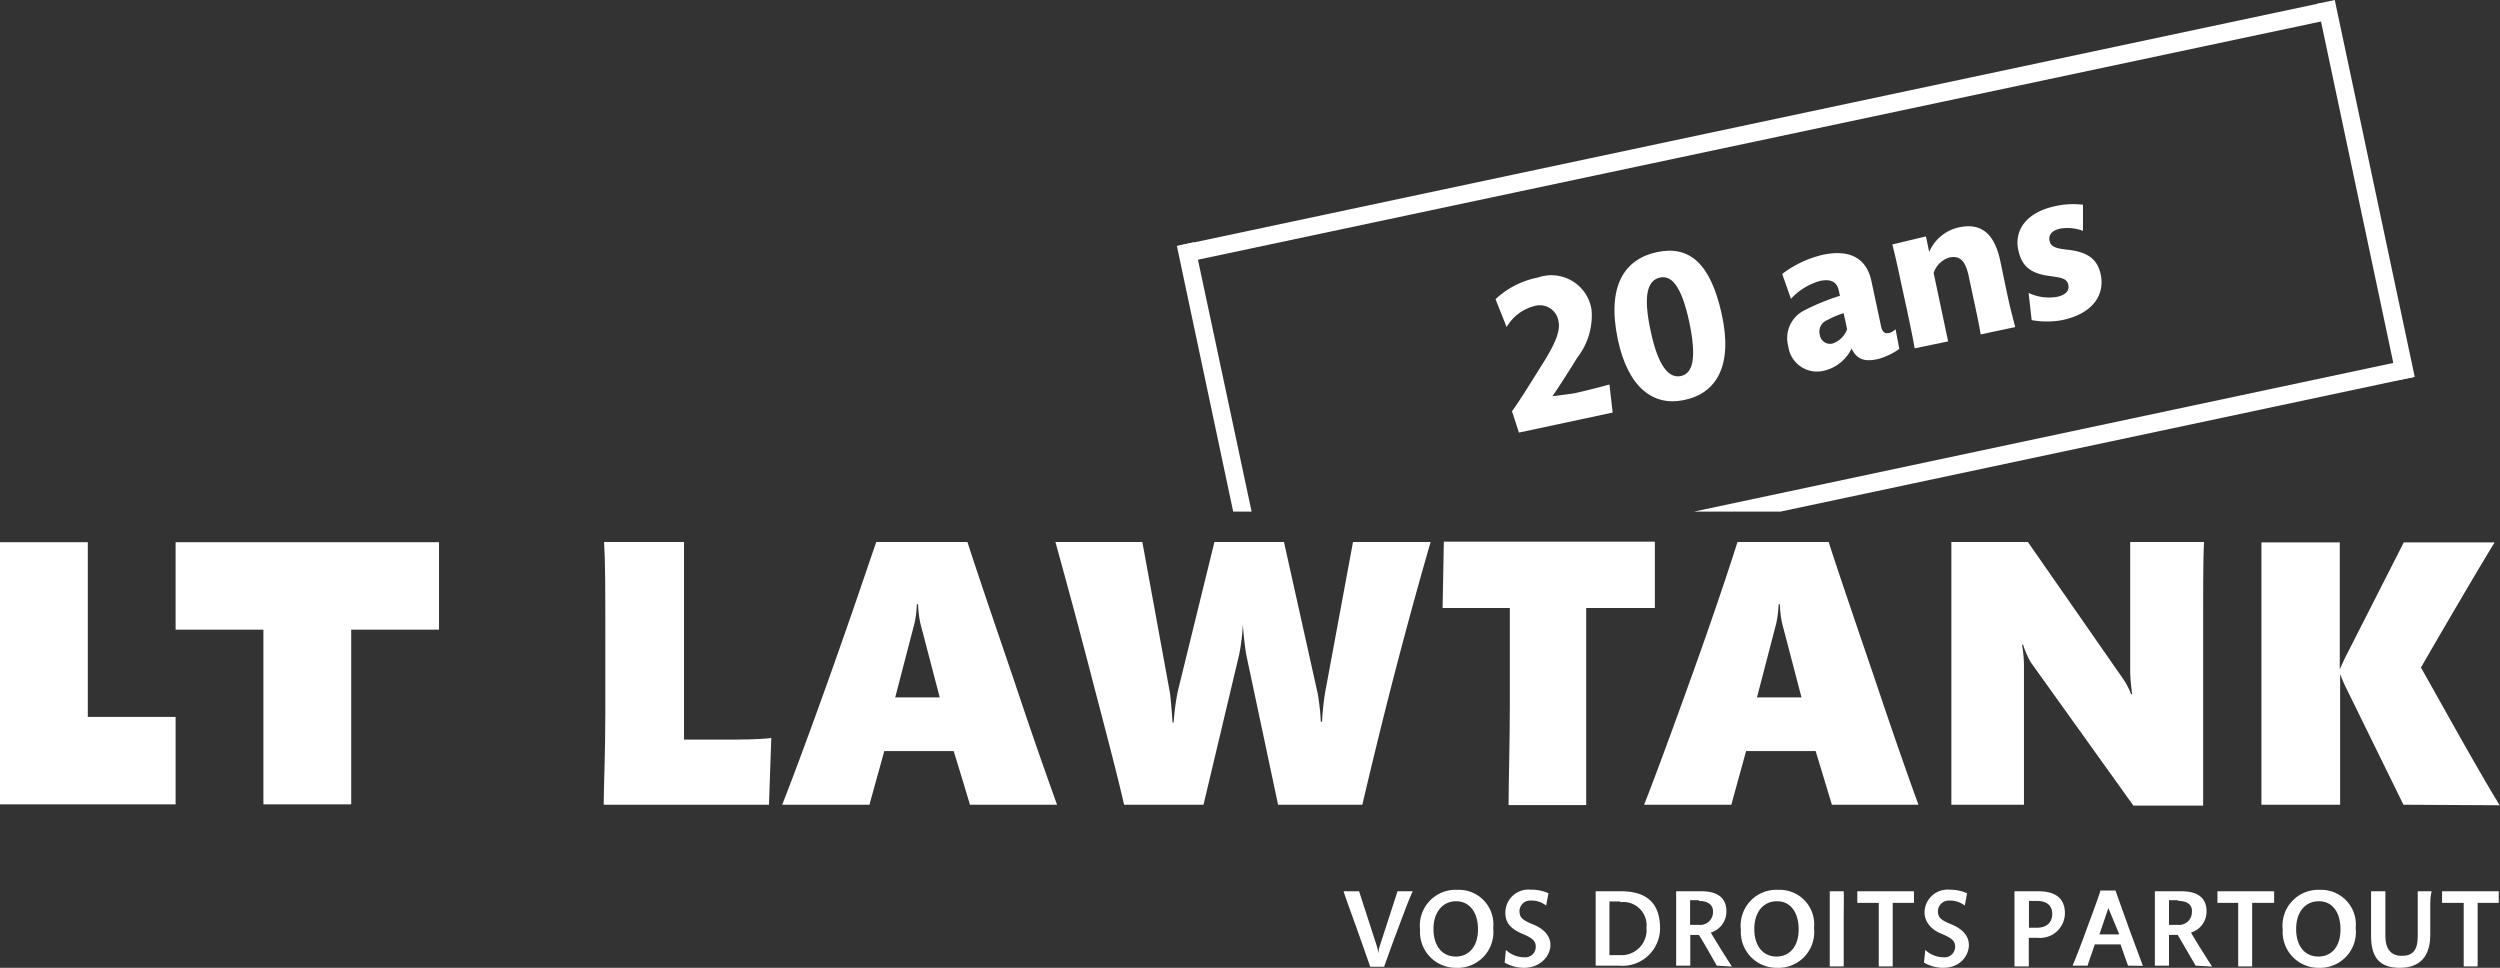 <svg xmlns="http://www.w3.org/2000/svg" viewBox="0 0 139.8 54.12"><rect x="0" y="0" width="139.8" height="54.12" fill="#333333" stroke="none"/><defs><style>.cls-1{fill:#fff;}</style></defs><g id="Ebene_2" data-name="Ebene 2"><g id="Basisebene_20-Jahre" data-name="Basisebene 20-Jahre"><polygon class="cls-1" points="69.99 28.61 68.96 28.61 65.81 13.75 66.78 13.54 69.99 28.61"/><polygon class="cls-1" points="135.03 21.07 134.04 21.27 129.58 0.21 130.56 0 135.03 21.07"/><polygon class="cls-1" points="129.88 0.15 130.08 1.14 66.34 14.66 66.14 13.69 129.88 0.15"/><polygon class="cls-1" points="134.8 20.09 135 21.08 99.56 28.61 94.72 28.61 134.8 20.09"/></g><g id="Basisebene"><path class="cls-1" d="M134.4,45l-3.13-6.38a8.87,8.87,0,0,1-.41-.93V45h-4.4c0-.91,0-2.69,0-5.2v-4c0-2.69,0-4.53,0-5.47h4.38v7.1c.11-.24.28-.63.41-.87l3.17-6.23h5.08c-.91,1.48-3.06,5.15-4.12,7,1,1.76,3,5.4,4.4,7.7Z"/><path class="cls-1" d="M123.2,35.3v4.3c0,2.54,0,4.47,0,5.45H119.3l-5.73-8a4.93,4.93,0,0,1-.44-1h-.06a7.32,7.32,0,0,1,.11,1.08V45h-4.06c0-.86,0-3.29,0-5.31V35.37c0-2.06,0-4,0-5.06h4.28L118.75,38a4,4,0,0,1,.42.82h.06a11.82,11.82,0,0,1-.11-1.21V30.31h4.13C123.2,31.27,123.2,32.74,123.2,35.3Z"/><path class="cls-1" d="M102.44,45c-.24-.78-.52-1.73-.91-3H97.64c-.32,1.19-.65,2.34-.82,3H91.94c.52-1.32,1.45-3.82,2.71-7.33s2.15-6.21,2.51-7.36h5.1c.39,1.24,1.41,4.23,2.63,7.81,1.13,3.37,2,5.82,2.39,6.88ZM99.66,34.87a5.79,5.79,0,0,1-.13-1.08h-.07a6,6,0,0,1-.13,1.06L98.25,39h2.49Z"/><path class="cls-1" d="M90.18,34H88.7v5.53c0,2,0,4.19,0,5.49H84.36c0-1.19.07-3.64.07-5.51V34H83.06c-.93,0-1.73,0-2.39,0l.07-3.71h11.8l0,3.71C91.87,34,91.05,34,90.18,34Z"/><path class="cls-1" d="M78.07,37.34c-.85,3.26-1.52,6.1-1.89,7.66H71.47l-1.78-8.39c-.08-.44-.17-1.33-.19-1.7h0a11.71,11.71,0,0,1-.2,1.67l-2,8.42H62.86c-.41-1.8-1-4-2-7.85-.89-3.41-1.5-5.6-1.84-6.84h4.86l1.54,8.42c.06.39.13,1.41.15,1.67h.06a14.28,14.28,0,0,1,.22-1.69l2.06-8.4H71.8l1.89,8.49a13.29,13.29,0,0,1,.17,1.56h.07a14.59,14.59,0,0,1,.17-1.63l1.56-8.42H80C79.57,31.79,78.92,34.09,78.07,37.34Z"/><path class="cls-1" d="M54.24,45c-.23-.78-.52-1.73-.91-3H49.45c-.33,1.19-.65,2.34-.83,3H43.74c.52-1.32,1.46-3.82,2.71-7.33S48.6,31.46,49,30.31h5.1c.39,1.24,1.41,4.23,2.63,7.81,1.12,3.37,2,5.82,2.38,6.88ZM51.47,34.87a5.79,5.79,0,0,1-.13-1.08h-.07a6,6,0,0,1-.13,1.06L50.06,39h2.49Z"/><path class="cls-1" d="M43,45H33.76c0-1,.09-2.84.09-5.18v-4.1c0-2.85,0-4.26-.07-5.41h4.47c0,1.44,0,2.82,0,4.37v6.68h2.1c1,0,2,0,2.78-.09Z"/><polygon class="cls-1" points="4.91 40.09 4.91 30.32 0 30.32 0 44.98 9.82 44.98 9.82 40.09 4.91 40.09 4.91 40.09"/><polygon class="cls-1" points="9.82 30.32 9.82 35.21 14.73 35.21 14.73 44.98 19.64 44.98 19.64 35.21 24.55 35.21 24.55 30.32 9.82 30.32"/></g><g id="FR"><path class="cls-1" d="M78.26,51.71c-.44,1.17-.68,1.84-.86,2.35h-.78c-.17-.51-.39-1.12-.78-2.22-.32-.89-.58-1.6-.71-2H76l1,3.09a1.78,1.78,0,0,1,.07.39h0a2,2,0,0,1,.08-.4l1-3.08H79C78.81,50.24,78.6,50.8,78.26,51.71Z"/><path class="cls-1" d="M81.41,54.12a2,2,0,0,1-2-2.13,2,2,0,0,1,2.09-2.23,1.93,1.93,0,0,1,2,2.14A2,2,0,0,1,81.41,54.12Zm0-3.72c-.71,0-1.25.58-1.25,1.55s.51,1.54,1.24,1.54,1.25-.55,1.25-1.52S82.16,50.4,81.44,50.4Z"/><path class="cls-1" d="M85.21,54.12a2.19,2.19,0,0,1-1.07-.29l.07-.71a1.49,1.49,0,0,0,1,.41.59.59,0,0,0,.67-.59c0-.34-.2-.49-.79-.74-.74-.32-.91-.71-.91-1.18a1.29,1.29,0,0,1,1.41-1.27,2.36,2.36,0,0,1,1,.2l-.13.69a1.28,1.28,0,0,0-.83-.28.6.6,0,0,0-.66.57c0,.37.14.51.73.75s1,.61,1,1.17S86.19,54.12,85.21,54.12Z"/><path class="cls-1" d="M90.53,54h-1.3c0-.26,0-.67,0-1.52V51.35c0-.81,0-1.25,0-1.51h1.43c1.41,0,2.17.66,2.17,2.06A2.1,2.1,0,0,1,90.53,54Zm.08-3.59c-.19,0-.44,0-.61,0v3h.58a1.4,1.4,0,0,0,1.49-1.53A1.3,1.3,0,0,0,90.61,50.45Z"/><path class="cls-1" d="M96,54c-.25-.44-.75-1.34-1-1.72h-.48c0,.82,0,1.36,0,1.72h-.79c0-.38,0-.72,0-1.44V51.33c0-.73,0-1.14,0-1.49h1.42c1,0,1.39.46,1.39,1.11a1.23,1.23,0,0,1-.87,1.2c.3.52.88,1.44,1.18,1.9Zm-1-3.66h-.49v1.38c.13,0,.42,0,.52,0a.71.71,0,0,0,.76-.72C95.81,50.65,95.57,50.38,95,50.38Z"/><path class="cls-1" d="M99.35,54.12a2,2,0,0,1-2-2.13,2,2,0,0,1,2.09-2.23,1.93,1.93,0,0,1,2,2.14A2,2,0,0,1,99.35,54.12Zm0-3.72c-.72,0-1.25.58-1.25,1.55s.51,1.54,1.24,1.54,1.24-.55,1.24-1.52S100.11,50.4,99.39,50.4Z"/><path class="cls-1" d="M103.1,51.34v1.1c0,.91,0,1.29,0,1.6h-.78c0-.3,0-.72,0-1.59v-1.1c0-.84,0-1.23,0-1.51h.78C103.12,50.13,103.1,50.52,103.1,51.34Z"/><path class="cls-1" d="M106.3,50.49h-.46v1.95c0,.64,0,1.24,0,1.6h-.78c0-.35,0-1,0-1.61V50.49h-1.2l0-.65h3.17v.65Z"/><path class="cls-1" d="M108.66,54.12a2.19,2.19,0,0,1-1.07-.29l.07-.71a1.51,1.51,0,0,0,1,.41.59.59,0,0,0,.67-.59c0-.34-.2-.49-.8-.74s-.91-.71-.91-1.18A1.29,1.29,0,0,1,109,49.75a2.44,2.44,0,0,1,1,.2l-.13.69a1.33,1.33,0,0,0-.84-.28.61.61,0,0,0-.66.57c0,.37.14.51.73.75s1,.61,1,1.17S109.64,54.12,108.66,54.12Z"/><path class="cls-1" d="M113.92,52.44h-.47c0,.85,0,1.22,0,1.6h-.8c0-.3,0-.93,0-1.51V51.37c0-.65,0-1.2,0-1.53H114c.85,0,1.47.33,1.47,1.23A1.39,1.39,0,0,1,113.92,52.44Zm0-2.06h-.46v1.5h.43c.56,0,.87-.29.87-.78S114.42,50.38,113.91,50.38Z"/><path class="cls-1" d="M119,54c-.11-.31-.23-.64-.42-1.19h-1.44c-.15.46-.32.91-.4,1.19h-.84c.16-.39.41-1,.77-2,.44-1.19.66-1.79.79-2.2h.84c.12.35.41,1.15.81,2.27l.72,1.94Zm-1.1-3.22a2.7,2.7,0,0,1,0-.28h0l0,.28-.5,1.47h1.11Z"/><path class="cls-1" d="M122.78,54l-1-1.72h-.49c0,.82,0,1.36,0,1.72h-.79c0-.38,0-.72,0-1.44V51.33c0-.73,0-1.14,0-1.49H122c1,0,1.39.46,1.39,1.11a1.23,1.23,0,0,1-.87,1.2c.3.52.88,1.44,1.18,1.9Zm-1-3.66h-.49v1.38c.13,0,.42,0,.52,0a.71.71,0,0,0,.76-.72C122.61,50.65,122.37,50.38,121.82,50.38Z"/><path class="cls-1" d="M126.4,50.49h-.46v1.95c0,.64,0,1.24,0,1.6h-.78c0-.35,0-1,0-1.61V50.49H124v-.65h3.17v.65Z"/><path class="cls-1" d="M129.65,54.12a2,2,0,0,1-2-2.13,2,2,0,0,1,2.08-2.23,1.94,1.94,0,0,1,2,2.14A2,2,0,0,1,129.65,54.12Zm0-3.72c-.72,0-1.25.58-1.25,1.55s.5,1.54,1.24,1.54,1.24-.55,1.24-1.52S130.41,50.4,129.69,50.4Z"/><path class="cls-1" d="M135.9,50.69v1.58c0,1.22-.58,1.85-1.7,1.85s-1.61-.56-1.61-1.79V50.76c0-.37,0-.68,0-.92h.8c0,.21,0,.54,0,.9v1.6c0,.75.33,1.11.92,1.11s.89-.29.89-1.09V50.71c0-.31,0-.68,0-.87h.78C135.91,50.07,135.9,50.36,135.9,50.69Z"/><path class="cls-1" d="M139,50.49h-.45v1.95c0,.64,0,1.24,0,1.6h-.78c0-.35,0-1,0-1.61V50.49h-1.21l0-.65h3.17v.65Z"/><g id="_20_ans" data-name="20 ans"><path class="cls-1" d="M90.18,23.07l-5.24,1.12L84.55,23c.45-.61,1.14-1.75,1.79-2.78.78-1.26.9-1.83.81-2.26a1.06,1.06,0,0,0-1.4-.83,2.5,2.5,0,0,0-1.5,1.16l-.62-1.56A4.79,4.79,0,0,1,86,15.52a2.27,2.27,0,0,1,3,1.81A3.82,3.82,0,0,1,88.2,20c-.28.46-.9,1.45-1.39,2.16L88,22c.78-.17,1.61-.39,2-.5Z"/><path class="cls-1" d="M94.17,22.37c-1.69.36-3.12-.66-3.7-3.38-.63-3,.37-4.5,2.18-4.89s3,.61,3.63,3.47S96,22,94.17,22.37Zm-1.34-6.85c-.64.14-1,.85-.51,3.06.41,1.9,1,2.58,1.66,2.45s.92-.92.49-3C94,15.84,93.41,15.4,92.83,15.52Z"/><path class="cls-1" d="M106.21,19.51a3.75,3.75,0,0,1-1.2.57c-.78.17-1.18,0-1.47-.59A2.29,2.29,0,0,1,102,20.73a1.62,1.62,0,0,1-2-1.37,1.73,1.73,0,0,1,.89-2,12.49,12.49,0,0,1,2-.82l-.06-.27c-.11-.54-.48-.68-1.06-.56a3.51,3.51,0,0,0-1.62,1l-.49-1.39a6,6,0,0,1,2.26-1.07c1.51-.32,2.45.17,2.73,1.47l.54,2.53c.07.34.23.42.46.37a.84.84,0,0,0,.35-.21Zm-3.11-2a5,5,0,0,0-.92.39.69.69,0,0,0-.42.81.58.58,0,0,0,.72.5,1.32,1.32,0,0,0,.81-.8C103.26,18.26,103.16,17.81,103.1,17.52Z"/><path class="cls-1" d="M110.76,18.7c-.11-.64-.22-1.16-.37-1.85l-.29-1.36c-.2-1-.56-1.2-1.1-1.09a1.35,1.35,0,0,0-.87.86c.11.54.81,3.83.81,3.83l-1.87.39c-.11-.62-.23-1.2-.43-2.14l-.32-1.47c-.21-1-.35-1.61-.5-2.2l1.88-.45.18.87a2.36,2.36,0,0,1,1.68-1.38c1.29-.27,2,.42,2.31,1.95l.37,1.77c.18.85.33,1.38.45,1.86Z"/><path class="cls-1" d="M115.32,17.9a4.71,4.71,0,0,1-1.71,0l-.17-1.52a2.67,2.67,0,0,0,1.59.22c.46-.1.71-.33.63-.68s-.38-.39-1-.48c-1.27-.15-1.63-.69-1.8-1.47-.23-1.1.46-2.1,2.06-2.44a4.52,4.52,0,0,1,1.56-.08l0,1.46a2.46,2.46,0,0,0-1.25-.13c-.45.09-.69.33-.62.68s.37.44,1.06.51c1.1.13,1.62.54,1.8,1.37C117.71,16.47,117.06,17.53,115.32,17.9Z"/></g></g></g></svg>